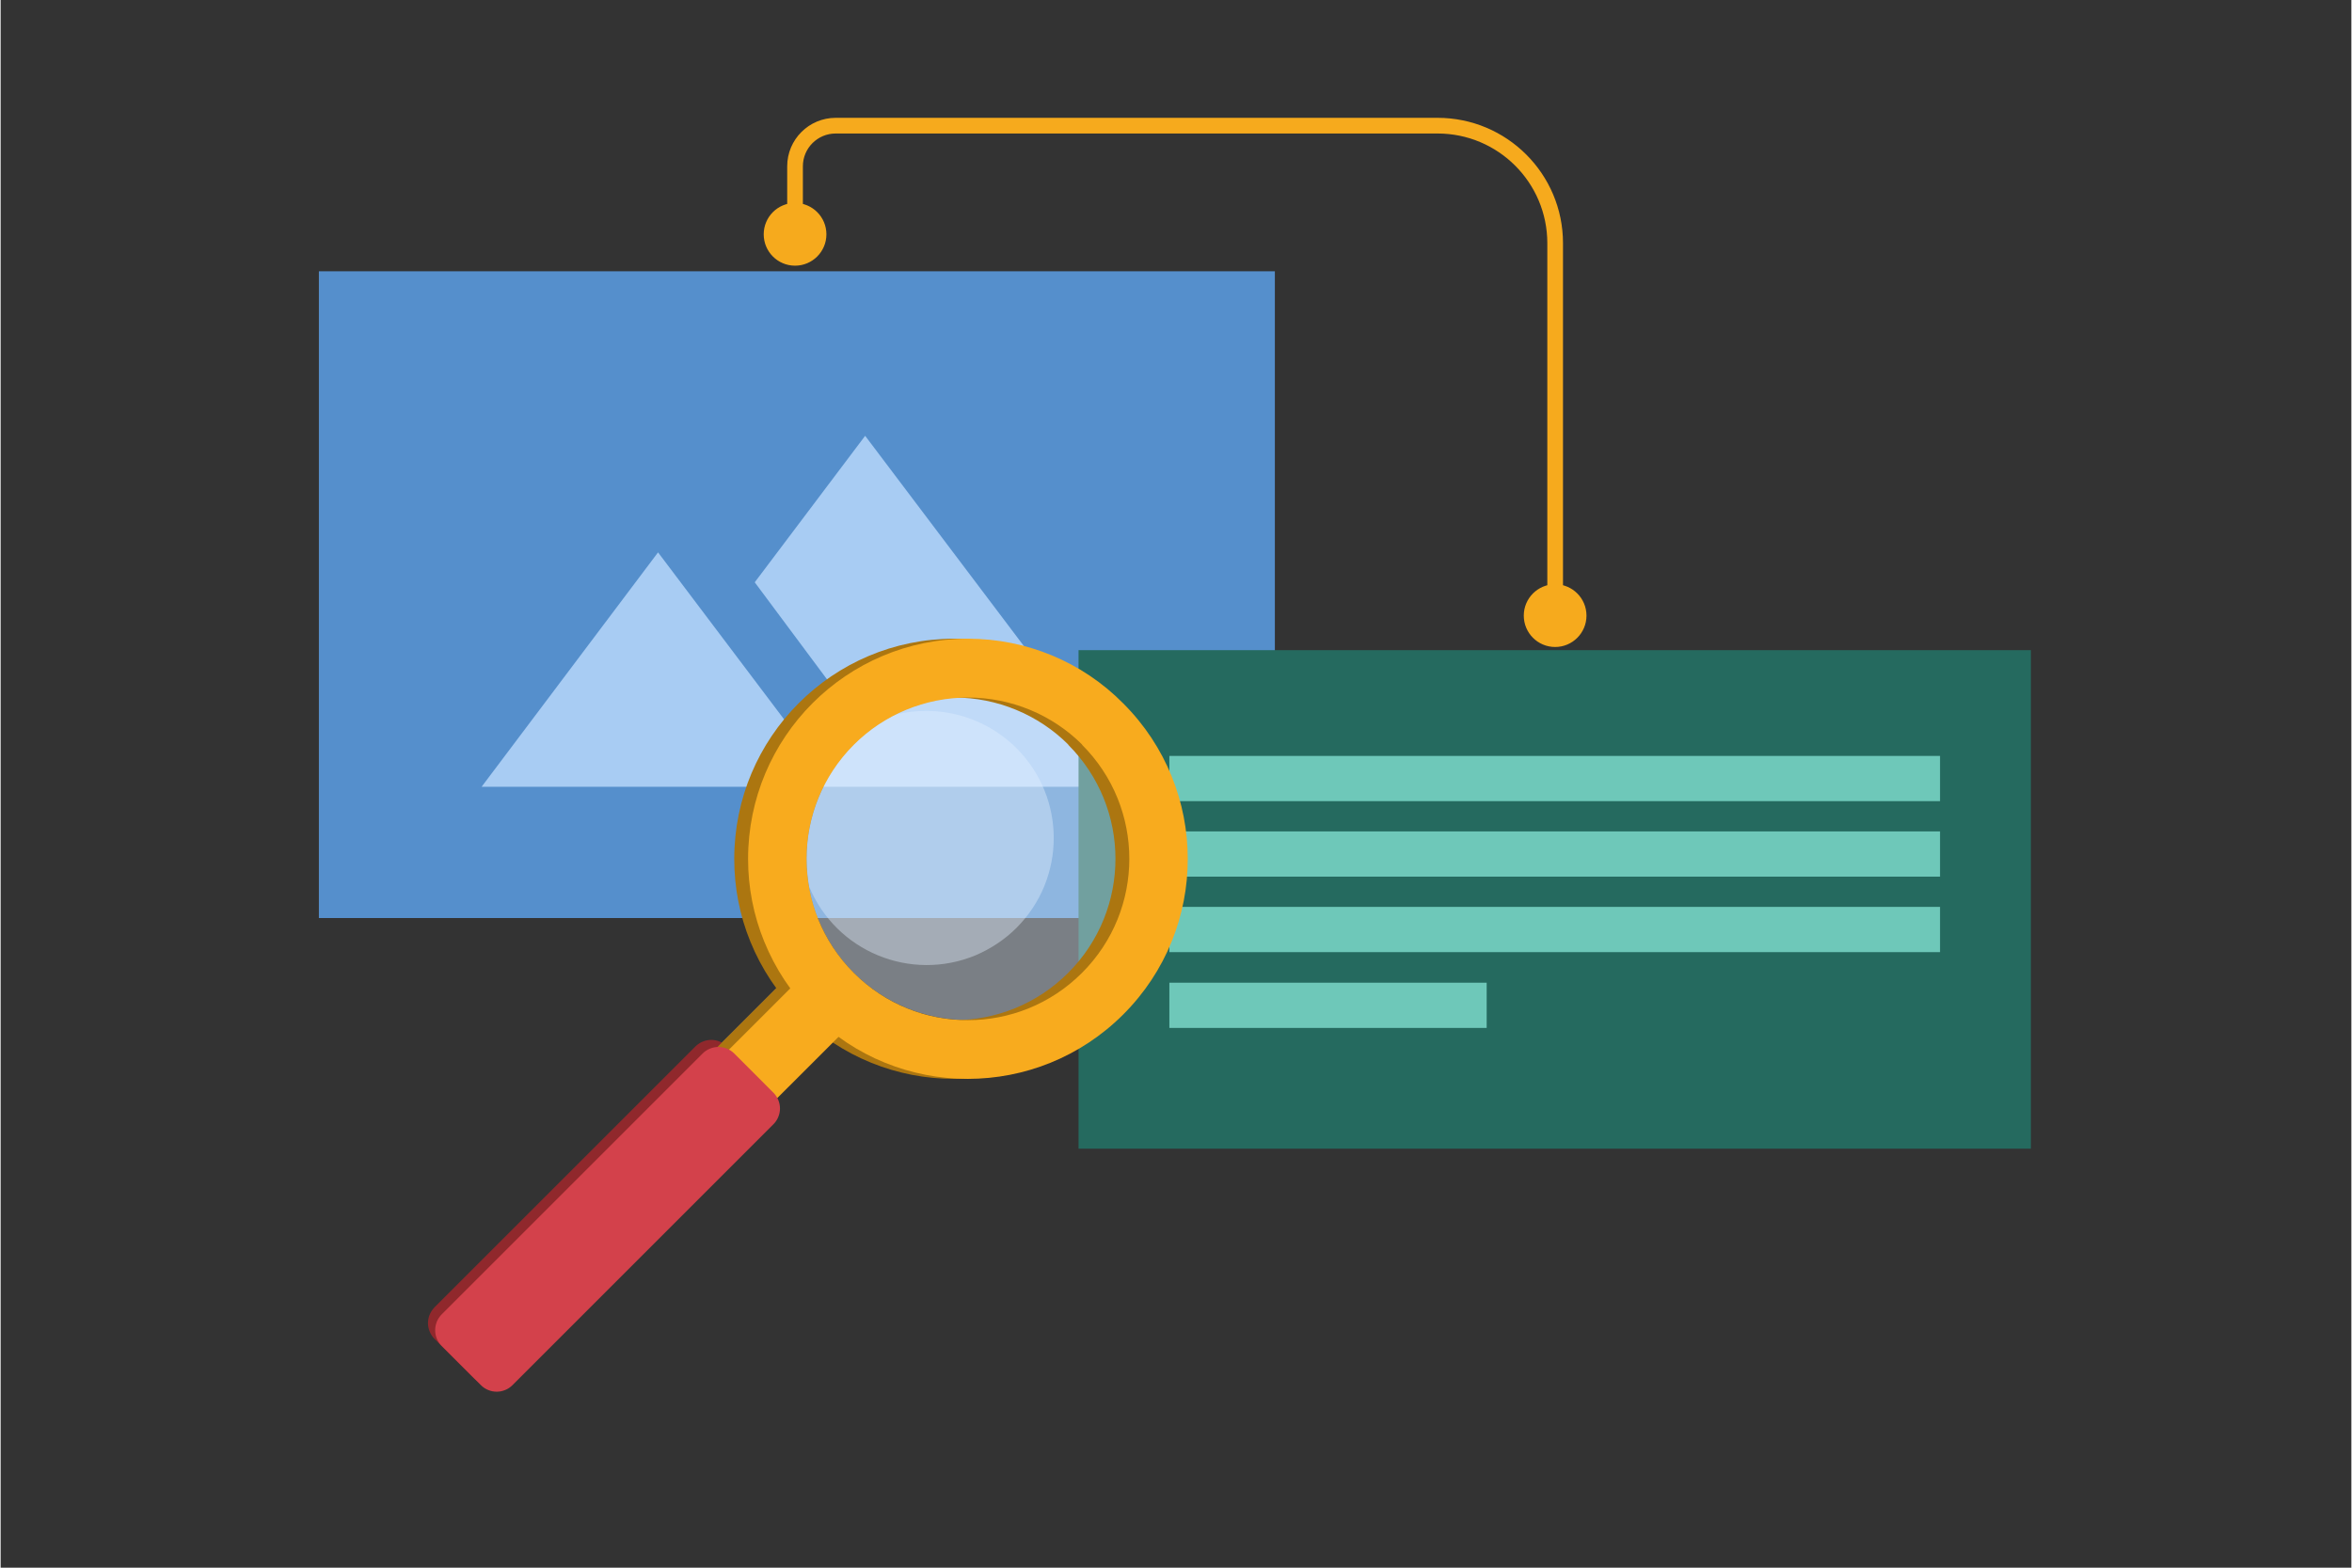 <?xml version="1.0" encoding="UTF-8"?>
<svg xmlns="http://www.w3.org/2000/svg" xmlns:xlink="http://www.w3.org/1999/xlink" width="300" zoomAndPan="magnify" viewBox="0 0 224.88 150" height="200" preserveAspectRatio="xMidYMid meet" version="1.0">
  <rect x="0" y="0" width="224.88" height="150" fill="#333333" stroke="none"/>
  <defs>
    <clipPath id="f1c6d6c6ea">
      <path d="M 30.445 25.414 L 121.898 25.414 L 121.898 88 L 30.445 88 Z M 30.445 25.414 " clip-rule="nonzero"></path>
    </clipPath>
    <clipPath id="3cd9ef45dc">
      <path d="M 103.117 62 L 194.57 62 L 194.57 110 L 103.117 110 Z M 103.117 62 " clip-rule="nonzero"></path>
    </clipPath>
    <clipPath id="8bd3e54ec8">
      <path d="M 40.883 99 L 74 99 L 74 133 L 40.883 133 Z M 40.883 99 " clip-rule="nonzero"></path>
    </clipPath>
    <clipPath id="d18eceaa51">
      <path d="M 71 61 L 113.594 61 L 113.594 104 L 71 104 Z M 71 61 " clip-rule="nonzero"></path>
    </clipPath>
    <clipPath id="37507089f8">
      <path d="M 41 100 L 75 100 L 75 133.488 L 41 133.488 Z M 41 100 " clip-rule="nonzero"></path>
    </clipPath>
  </defs>
  <g clip-path="url(#f1c6d6c6ea)">
    <path fill="#558fcc" d="M 30.445 25.953 L 121.898 25.953 L 121.898 87.84 L 30.445 87.84 Z M 30.445 25.953 " fill-opacity="1" fill-rule="nonzero"></path>
  </g>
  <path fill="#a8ccf3" d="M 82.703 41.699 L 108.051 75.281 L 46.012 75.281 L 62.891 52.852 L 75.551 69.629 L 80.051 66.34 L 72.141 55.715 Z M 82.703 41.699 " fill-opacity="1" fill-rule="nonzero"></path>
  <g clip-path="url(#3cd9ef45dc)">
    <path fill="#256a5f" d="M 103.117 62.207 L 194.219 62.207 L 194.219 109.906 L 103.117 109.906 Z M 103.117 62.207 " fill-opacity="1" fill-rule="nonzero"></path>
  </g>
  <path fill="#6ec8b9" d="M 111.805 72.328 L 185.531 72.328 L 185.531 76.656 L 111.805 76.656 Z M 111.805 72.328 " fill-opacity="1" fill-rule="nonzero"></path>
  <path fill="#6ec8b9" d="M 111.805 79.551 L 185.531 79.551 L 185.531 83.879 L 111.805 83.879 Z M 111.805 79.551 " fill-opacity="1" fill-rule="nonzero"></path>
  <path fill="#6ec8b9" d="M 111.805 86.773 L 185.531 86.773 L 185.531 91.102 L 111.805 91.102 Z M 111.805 86.773 " fill-opacity="1" fill-rule="nonzero"></path>
  <path fill="#6ec8b9" d="M 111.805 94.027 L 142.16 94.027 L 142.16 98.355 L 111.805 98.355 Z M 111.805 94.027 " fill-opacity="1" fill-rule="nonzero"></path>
  <path stroke-linecap="butt" transform="matrix(0.75, 0, 0, 0.75, 75.248, 11.273)" fill="none" stroke-linejoin="miter" d="M 0.998 11.361 L 0.998 6.181 C 0.998 3.32 3.322 1.001 6.183 1.001 L 82.948 1.001 C 91.233 1.001 97.951 7.713 97.951 15.999 L 97.951 60.007 " stroke="#f6aa1d" stroke-width="2" stroke-opacity="1" stroke-miterlimit="4"></path>
  <path stroke-linecap="round" transform="matrix(0.75, 0, 0, 0.75, 75.248, 11.273)" fill-opacity="1" fill="#f6aa1d" fill-rule="nonzero" stroke-linejoin="round" d="M 0.998 17.864 C -0.659 17.864 -1.999 16.52 -1.999 14.863 C -1.999 13.206 -0.659 11.861 0.998 11.861 C 2.655 11.861 3.999 13.206 3.999 14.863 C 3.999 16.52 2.655 17.864 0.998 17.864 " stroke="#f6aa1d" stroke-width="2" stroke-opacity="1" stroke-miterlimit="4"></path>
  <path stroke-linecap="round" transform="matrix(0.75, 0, 0, 0.75, 75.248, 11.273)" fill-opacity="1" fill="#f6aa1d" fill-rule="nonzero" stroke-linejoin="round" d="M 97.951 66.51 C 96.293 66.51 94.949 65.166 94.949 63.509 C 94.949 61.851 96.293 60.507 97.951 60.507 C 99.603 60.507 100.947 61.851 100.947 63.509 C 100.947 65.166 99.603 66.51 97.951 66.51 " stroke="#f6aa1d" stroke-width="2" stroke-opacity="1" stroke-miterlimit="4"></path>
  <path fill="#616161" d="M 68.555 100.184 L 75.02 93.719 L 79.648 98.348 L 73.184 104.812 Z M 68.555 100.184 " fill-opacity="1" fill-rule="nonzero"></path>
  <path fill="#e4f0ff" d="M 107.969 82.16 C 107.969 83.172 107.867 84.176 107.672 85.172 C 107.473 86.168 107.18 87.133 106.793 88.07 C 106.402 89.008 105.93 89.898 105.363 90.742 C 104.801 91.582 104.16 92.363 103.445 93.082 C 102.727 93.797 101.945 94.438 101.102 95 C 100.262 95.566 99.371 96.039 98.434 96.43 C 97.496 96.816 96.531 97.109 95.535 97.309 C 94.539 97.508 93.535 97.605 92.523 97.605 C 91.508 97.605 90.504 97.508 89.508 97.309 C 88.516 97.109 87.547 96.816 86.609 96.43 C 85.676 96.039 84.785 95.566 83.941 95 C 83.098 94.438 82.316 93.797 81.602 93.082 C 80.883 92.363 80.242 91.582 79.68 90.742 C 79.117 89.898 78.641 89.008 78.254 88.07 C 77.863 87.133 77.57 86.168 77.375 85.172 C 77.176 84.176 77.078 83.172 77.078 82.16 C 77.078 81.145 77.176 80.141 77.375 79.145 C 77.57 78.152 77.863 77.184 78.254 76.25 C 78.641 75.312 79.117 74.422 79.68 73.578 C 80.242 72.734 80.883 71.953 81.602 71.238 C 82.316 70.52 83.098 69.879 83.941 69.316 C 84.785 68.754 85.676 68.277 86.609 67.891 C 87.547 67.5 88.516 67.207 89.508 67.012 C 90.504 66.812 91.508 66.715 92.523 66.715 C 93.535 66.715 94.539 66.812 95.535 67.012 C 96.531 67.207 97.496 67.5 98.434 67.891 C 99.371 68.277 100.262 68.754 101.102 69.316 C 101.945 69.879 102.727 70.52 103.445 71.238 C 104.16 71.953 104.801 72.734 105.363 73.578 C 105.93 74.422 106.402 75.312 106.793 76.25 C 107.18 77.184 107.473 78.152 107.672 79.145 C 107.867 80.141 107.969 81.145 107.969 82.16 Z M 107.969 82.16 " fill-opacity="0.4" fill-rule="nonzero"></path>
  <path fill="#e4f0ff" d="M 97.176 88.785 C 101.934 84.027 101.934 76.344 97.176 71.582 C 94.145 68.555 89.707 67.336 85.543 68.391 C 79.484 71.473 76.156 78.156 77.348 84.836 C 79.918 91.031 87.031 93.98 93.254 91.41 C 94.715 90.789 96.066 89.895 97.176 88.785 Z M 97.176 88.785 " fill-opacity="0.4" fill-rule="nonzero"></path>
  <g clip-path="url(#8bd3e54ec8)">
    <path fill="#90282c" d="M 41.508 125.086 L 66.469 100.125 C 66.672 99.926 66.902 99.77 67.164 99.664 C 67.426 99.555 67.699 99.5 67.98 99.5 C 68.266 99.5 68.539 99.555 68.801 99.664 C 69.062 99.77 69.293 99.926 69.492 100.125 L 73.242 103.875 C 73.441 104.074 73.598 104.305 73.703 104.566 C 73.812 104.828 73.867 105.102 73.867 105.387 C 73.867 105.668 73.812 105.941 73.703 106.203 C 73.598 106.465 73.441 106.695 73.242 106.898 L 48.281 131.859 C 48.082 132.059 47.848 132.215 47.586 132.32 C 47.324 132.43 47.055 132.484 46.77 132.484 C 46.484 132.484 46.215 132.43 45.953 132.32 C 45.691 132.215 45.457 132.059 45.258 131.859 L 41.508 128.109 C 41.309 127.91 41.156 127.676 41.047 127.414 C 40.938 127.152 40.883 126.883 40.883 126.598 C 40.883 126.316 40.938 126.043 41.047 125.781 C 41.156 125.52 41.309 125.289 41.508 125.086 Z M 41.508 125.086 " fill-opacity="1" fill-rule="nonzero"></path>
  </g>
  <path fill="#ac7610" d="M 76.32 97.062 C 84.543 105.285 97.852 105.285 106.074 97.062 C 114.297 88.84 114.297 75.531 106.074 67.309 C 102.18 63.332 96.797 61.113 91.223 61.113 C 79.594 61.113 70.18 70.555 70.18 82.188 C 70.18 84.891 70.691 87.57 71.719 90.086 C 72.773 92.684 74.344 95.062 76.348 97.062 Z M 102.125 71.258 C 108.156 77.289 108.156 87.055 102.125 93.086 C 96.094 99.121 86.328 99.121 80.297 93.086 C 74.262 87.055 74.262 77.289 80.297 71.258 C 83.191 68.363 87.113 66.742 91.223 66.742 C 95.309 66.742 99.258 68.363 102.152 71.258 Z M 102.125 71.258 " fill-opacity="1" fill-rule="nonzero"></path>
  <g clip-path="url(#d18eceaa51)">
    <path fill="#f8ab1e" d="M 77.645 97.062 C 85.867 105.285 99.176 105.285 107.398 97.062 C 115.621 88.84 115.621 75.531 107.398 67.309 C 103.477 63.332 98.121 61.113 92.551 61.113 C 80.918 61.113 71.504 70.555 71.504 82.188 C 71.504 84.891 72.02 87.57 73.047 90.086 C 74.102 92.684 75.668 95.062 77.672 97.062 Z M 103.449 71.258 C 109.484 77.289 109.484 87.055 103.449 93.086 C 97.418 99.121 87.652 99.121 81.621 93.086 C 75.59 87.055 75.59 77.289 81.621 71.258 C 84.516 68.363 88.438 66.742 92.551 66.742 C 96.633 66.742 100.582 68.363 103.477 71.258 Z M 103.449 71.258 " fill-opacity="1" fill-rule="nonzero"></path>
  </g>
  <path fill="#ac7610" d="M 68.074 100.672 L 74.691 94.055 L 79.32 98.684 L 72.703 105.301 Z M 68.074 100.672 " fill-opacity="1" fill-rule="nonzero"></path>
  <path fill="#f8ab1e" d="M 68.738 101.367 L 76.008 94.102 L 80.637 98.73 L 73.367 105.996 Z M 68.738 101.367 " fill-opacity="1" fill-rule="nonzero"></path>
  <g clip-path="url(#37507089f8)">
    <path fill="#d3414b" d="M 42.195 125.762 L 67.156 100.801 C 67.355 100.602 67.59 100.445 67.852 100.34 C 68.113 100.23 68.383 100.176 68.668 100.176 C 68.949 100.176 69.223 100.23 69.484 100.34 C 69.746 100.445 69.977 100.602 70.18 100.801 L 73.926 104.551 C 74.129 104.75 74.281 104.984 74.391 105.246 C 74.5 105.508 74.555 105.777 74.555 106.062 C 74.555 106.344 74.5 106.617 74.391 106.879 C 74.281 107.141 74.129 107.371 73.926 107.574 L 48.965 132.535 C 48.766 132.734 48.535 132.891 48.273 132.996 C 48.012 133.105 47.738 133.16 47.457 133.16 C 47.172 133.16 46.898 133.105 46.637 132.996 C 46.375 132.891 46.145 132.734 45.945 132.535 L 42.195 128.785 C 41.996 128.586 41.84 128.355 41.73 128.094 C 41.625 127.832 41.57 127.559 41.57 127.273 C 41.57 126.992 41.625 126.719 41.73 126.457 C 41.84 126.195 41.996 125.965 42.195 125.762 Z M 42.195 125.762 " fill-opacity="1" fill-rule="nonzero"></path>
  </g>
</svg>
